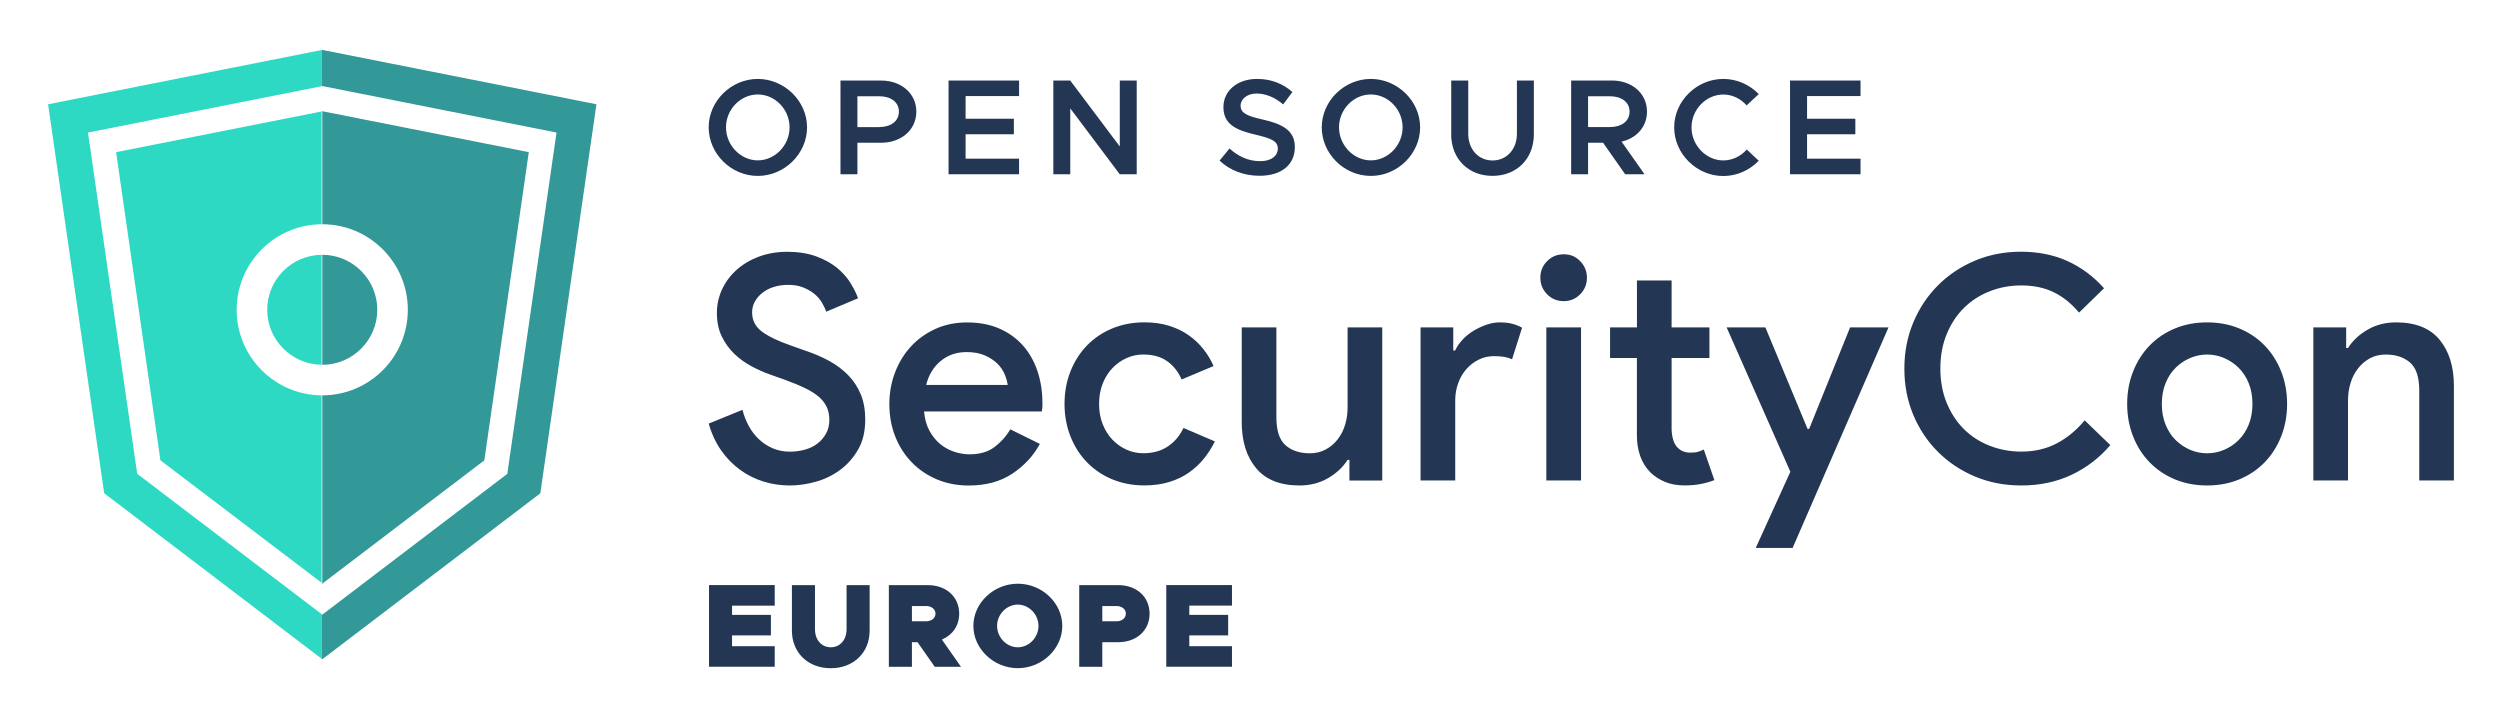 <svg xmlns="http://www.w3.org/2000/svg" role="img" viewBox="-3.71 10.29 504.92 144.42"><title>OpenSourceSecurityConEU-color.svg</title><defs><style>.cls-1{fill:#2ed9c3}.cls-2{fill:#339898}.cls-3{fill:#233755}</style></defs><path d="M61.26 27.7l-47.2 9.36L24 105.98l37.26 28.35v9.01l-43.93-33.43L6 31.35l55.26-10.96v7.31z" class="cls-1"/><path d="M50.26 72.86c0 6.08 4.92 11.04 10.99 11.1V61.75c-6.07.06-10.99 5.02-10.99 11.1z" class="cls-1"/><path d="M44.09 72.86c0-9.49 7.69-17.22 17.16-17.28V32.8l-41.51 8.22 8.95 62.24 32.56 24.73V90.14c-9.48-.06-17.16-7.79-17.16-17.28z" class="cls-1"/><g><path d="M61.38 20.37l-.12.03v7.3l.12-.03 47.31 9.39-9.94 68.93-37.37 28.44-.12-.09v9.01l.12.09 44.04-33.52 11.33-78.57-55.38-10.98z" class="cls-2"/><path d="M61.38 83.97c6.12 0 11.11-4.99 11.11-11.11S67.5 61.75 61.38 61.75v22.22z" class="cls-2"/><path d="M61.38 32.75l-.12.03v.02l.12-.02v22.8c9.53 0 17.28 7.75 17.28 17.28s-7.75 17.28-17.28 17.28v37.94l-.12-.09v.09l.12.09 32.73-24.91 8.98-62.24-41.71-8.27z" class="cls-2"/></g><g><path d="M139.42 36.01c0-5.32 4.55-9.78 9.92-9.78s9.95 4.46 9.95 9.78-4.55 9.81-9.95 9.81-9.92-4.49-9.92-9.81zm16.34 0c0-3.61-2.92-6.64-6.42-6.64s-6.42 3.03-6.42 6.64 2.95 6.67 6.42 6.67 6.42-3.03 6.42-6.67zm10.28-9.45h8.24c4.02 0 7.08 2.59 7.08 6.28s-3.06 6.28-7.08 6.28h-4.82v6.36h-3.42V26.55zm7.83 9.39c2.34 0 3.97-1.18 3.97-3.11s-1.63-3.11-3.97-3.11h-4.41v6.23h4.41zm17.44-6.25v4.57h9.75v3.14h-9.75v4.93h10.8v3.14h-14.24V26.55h14.24v3.14h-10.8zm17.72-3.14h3.42l10 13.31V26.56h3.42v18.93h-3.42l-10-13.31v13.31h-3.42V26.56zm33.57 16.17l2.01-2.45c1.74 1.57 3.75 2.56 6.23 2.56 2.31 0 3.53-1.16 3.53-2.51 0-1.57-1.35-2.09-4.38-2.81-3.91-.91-6.61-2.04-6.61-5.59 0-3.31 2.81-5.7 6.78-5.7 3 0 5.29 1.02 7.16 2.64l-1.87 2.51c-1.63-1.41-3.53-2.2-5.4-2.2s-3.2 1.13-3.2 2.45c0 1.54 1.38 2.09 4.38 2.78 3.94.88 6.58 2.15 6.58 5.59s-2.56 5.79-7.11 5.79c-3.22 0-6.01-1.1-8.1-3.06zm20.64-6.72c0-5.32 4.55-9.78 9.92-9.78s9.95 4.46 9.95 9.78-4.54 9.81-9.95 9.81-9.92-4.49-9.92-9.81zm16.33 0c0-3.61-2.92-6.64-6.42-6.64s-6.42 3.03-6.42 6.64 2.95 6.67 6.42 6.67 6.42-3.03 6.42-6.67zm9.82 1.4V26.56h3.44V37.3c0 3.14 2.04 5.4 4.9 5.4s4.93-2.26 4.93-5.4V26.56h3.42v10.85c0 4.93-3.44 8.4-8.35 8.4s-8.35-3.47-8.35-8.4zm34.41 1.49l4.63 6.58h-3.91l-4.46-6.36h-3.03v6.36h-3.42V26.55h8.24c4.02 0 7.08 2.59 7.08 6.28 0 3.06-2.09 5.37-5.12 6.06zm-6.77-2.95h4.41c2.34 0 3.97-1.18 3.97-3.11s-1.63-3.11-3.97-3.11h-4.41v6.23zm17.39.06c0-5.32 4.55-9.78 9.92-9.78 2.78 0 5.34 1.18 7.16 3.06l-2.45 2.29c-1.18-1.35-2.87-2.2-4.71-2.2-3.47 0-6.42 3.03-6.42 6.64s2.95 6.67 6.42 6.67c1.85 0 3.53-.85 4.74-2.2l2.42 2.26c-1.82 1.9-4.38 3.09-7.16 3.09-5.37 0-9.92-4.49-9.92-9.81zm26.84-6.31v4.57h9.75v3.14h-9.75v4.93h10.8v3.14h-14.24V26.55h14.24v3.14h-10.8z" class="cls-3"/><path d="M155.77 108.34c-1.81 0-3.57-.26-5.27-.79s-3.28-1.31-4.73-2.37c-1.45-1.05-2.72-2.35-3.82-3.91-1.09-1.56-1.94-3.36-2.52-5.43l6.82-2.78c.29 1.18.73 2.28 1.29 3.31.57 1.03 1.26 1.92 2.08 2.68.82.76 1.74 1.36 2.78 1.8 1.03.44 2.18.66 3.44.66 1.05 0 2.06-.14 3.03-.41.97-.27 1.81-.68 2.52-1.23.72-.55 1.29-1.22 1.74-2.02.44-.8.66-1.72.66-2.78 0-.92-.17-1.77-.5-2.52-.34-.76-.86-1.45-1.58-2.08-.72-.63-1.66-1.23-2.84-1.8-1.18-.57-2.59-1.15-4.23-1.74l-2.84-1.01c-1.22-.42-2.47-.98-3.75-1.67-1.28-.69-2.44-1.53-3.47-2.52-1.03-.99-1.87-2.16-2.52-3.5-.65-1.35-.98-2.92-.98-4.73 0-1.68.35-3.27 1.04-4.76.69-1.49 1.67-2.81 2.93-3.94s2.77-2.03 4.51-2.68c1.74-.65 3.67-.98 5.77-.98s4.11.31 5.77.91c1.66.61 3.06 1.38 4.2 2.3 1.14.93 2.05 1.95 2.74 3.06.69 1.12 1.21 2.16 1.55 3.12l-6.44 2.71c-.21-.63-.52-1.27-.91-1.92-.4-.65-.91-1.23-1.55-1.74-.63-.5-1.38-.92-2.24-1.26-.86-.34-1.86-.5-3-.5-1.01 0-1.96.14-2.84.41-.88.27-1.65.66-2.3 1.17-.65.51-1.17 1.09-1.55 1.77-.38.67-.57 1.41-.57 2.21 0 1.6.66 2.89 1.99 3.88 1.33.99 3.27 1.92 5.84 2.81l2.84 1.01c1.77.59 3.39 1.28 4.86 2.08 1.47.8 2.76 1.76 3.85 2.87 1.09 1.12 1.95 2.41 2.56 3.88.61 1.47.91 3.18.91 5.11 0 2.36-.47 4.37-1.42 6.03-.95 1.66-2.16 3.04-3.63 4.13-1.47 1.09-3.11 1.89-4.92 2.4s-3.58.76-5.3.76zm50.54-8.39c-1.3 2.4-3.16 4.4-5.55 6-2.4 1.6-5.34 2.4-8.83 2.4-2.31 0-4.45-.41-6.4-1.23s-3.65-1.97-5.08-3.44c-1.43-1.47-2.55-3.21-3.34-5.21-.8-2-1.2-4.2-1.2-6.59 0-2.23.38-4.34 1.14-6.34.76-2 1.82-3.74 3.19-5.24 1.37-1.49 3.02-2.68 4.95-3.57 1.93-.88 4.08-1.32 6.44-1.32s4.53.4 6.4 1.2c1.87.8 3.46 1.92 4.76 3.35 1.3 1.43 2.3 3.15 3 5.17.69 2.02 1.04 4.23 1.04 6.63v.57c-.04.21-.06.4-.06.57-.04.17-.06.34-.06.5h-23.79c.13 1.47.48 2.76 1.07 3.85.59 1.09 1.31 2 2.18 2.71.86.72 1.82 1.24 2.87 1.58 1.05.34 2.08.51 3.09.51 2.02 0 3.68-.48 4.99-1.45 1.3-.97 2.38-2.17 3.22-3.6l5.99 2.96zm-6.5-11.93c-.08-.63-.28-1.34-.6-2.11-.32-.78-.8-1.49-1.45-2.15-.65-.65-1.49-1.21-2.52-1.67-1.03-.46-2.28-.69-3.75-.69-2.02 0-3.75.6-5.21 1.8-1.45 1.2-2.43 2.81-2.93 4.83h16.47zm41.84 11.42c-.59 1.22-1.32 2.37-2.18 3.44-.86 1.07-1.87 2.02-3.03 2.84-1.16.82-2.49 1.46-4.01 1.92-1.51.46-3.18.69-4.99.69-2.36 0-4.52-.41-6.5-1.23-1.98-.82-3.68-1.97-5.11-3.44-1.43-1.47-2.55-3.22-3.34-5.24-.8-2.02-1.2-4.21-1.2-6.56s.4-4.54 1.2-6.56c.8-2.02 1.91-3.76 3.34-5.24 1.43-1.47 3.13-2.62 5.11-3.44 1.98-.82 4.14-1.23 6.5-1.23 1.81 0 3.46.23 4.95.69 1.49.46 2.82 1.1 3.98 1.92 1.16.82 2.16 1.77 3 2.84.84 1.07 1.51 2.2 2.02 3.38l-6.44 2.71c-.72-1.6-1.7-2.84-2.97-3.72-1.26-.88-2.86-1.32-4.8-1.32-1.18 0-2.3.24-3.38.73-1.07.48-2.02 1.16-2.84 2.02-.82.86-1.47 1.9-1.96 3.12-.48 1.22-.73 2.59-.73 4.1s.24 2.88.73 4.1c.48 1.22 1.14 2.26 1.96 3.12.82.86 1.77 1.54 2.84 2.02s2.2.73 3.38.73c1.93 0 3.59-.45 4.95-1.36 1.37-.9 2.43-2.16 3.19-3.75l6.31 2.71zm27.19 3.73h-.38c-.93 1.47-2.24 2.7-3.94 3.69-1.7.99-3.63 1.48-5.77 1.48-3.91 0-6.84-1.17-8.77-3.5-1.94-2.33-2.9-5.44-2.9-9.31V76.41h7v18.17c0 2.69.62 4.57 1.86 5.65 1.24 1.07 2.87 1.61 4.89 1.61 1.18 0 2.24-.25 3.19-.76.95-.5 1.76-1.19 2.43-2.05.67-.86 1.18-1.85 1.51-2.96.34-1.11.5-2.28.5-3.5V76.42h7v30.92h-6.63v-4.16zm14.33-26.76h6.63v4.67h.38c.38-.8.89-1.55 1.55-2.24.65-.69 1.39-1.28 2.21-1.77s1.68-.89 2.59-1.2c.9-.31 1.78-.47 2.62-.47 1.01 0 1.87.1 2.59.29.71.19 1.37.45 1.96.79l-2.02 6.37c-.46-.21-.98-.37-1.55-.47-.57-.1-1.25-.16-2.05-.16-1.14 0-2.18.23-3.12.7-.95.47-1.78 1.1-2.49 1.9-.72.8-1.27 1.75-1.67 2.85-.4 1.1-.6 2.26-.6 3.49v16.17h-7V76.41zm28.96-5.3c-1.35 0-2.47-.46-3.38-1.39-.91-.92-1.36-2.04-1.36-3.34s.45-2.42 1.36-3.34c.9-.92 2.03-1.39 3.38-1.39s2.41.46 3.31 1.39c.9.93 1.36 2.04 1.36 3.34s-.45 2.42-1.36 3.34c-.91.93-2.01 1.39-3.31 1.39zm-3.53 36.22V76.41h7.01v30.92h-7.01zm18.3-24.74h-5.43v-6.18h5.43v-9.47h7v9.47h7.64v6.18h-7.64v14.13c0 .78.08 1.49.25 2.14.17.65.42 1.19.76 1.62.71.82 1.62 1.23 2.71 1.23.67 0 1.2-.05 1.58-.16.38-.1.78-.26 1.2-.47l2.14 6.18c-.88.34-1.81.6-2.78.79-.97.19-2.06.28-3.28.28-1.47 0-2.78-.24-3.91-.71s-2.12-1.12-2.97-1.93c-1.81-1.85-2.71-4.36-2.71-7.53V82.58zm30.98 22.97l-12.87-29.15h7.83l8.52 20.51h.32l8.27-20.51h7.76l-19.37 44.55h-7.45l7-15.4zm64.62-5.36c-2.15 2.52-4.73 4.51-7.76 5.96-3.03 1.45-6.44 2.18-10.22 2.18-3.37 0-6.48-.6-9.34-1.8-2.86-1.2-5.35-2.86-7.48-4.98-2.13-2.12-3.79-4.62-4.99-7.48-1.2-2.86-1.8-5.97-1.8-9.34s.6-6.43 1.8-9.31c1.2-2.88 2.86-5.38 4.99-7.51 2.12-2.12 4.62-3.79 7.48-4.99 2.86-1.2 5.97-1.8 9.34-1.8s6.63.64 9.4 1.92c2.78 1.28 5.22 3.1 7.32 5.46l-5.05 4.92c-1.51-1.81-3.21-3.18-5.08-4.1-1.87-.92-4.07-1.39-6.59-1.39-2.23 0-4.34.39-6.34 1.17-2 .78-3.73 1.89-5.21 3.34-1.47 1.45-2.64 3.22-3.5 5.3-.86 2.08-1.29 4.41-1.29 6.97s.43 4.89 1.29 6.97c.86 2.08 2.03 3.85 3.5 5.3 1.47 1.45 3.21 2.57 5.21 3.34 2 .78 4.11 1.17 6.34 1.17 2.69 0 5.09-.56 7.19-1.67 2.1-1.11 3.97-2.66 5.62-4.64l5.17 4.99zm19.56-24.8c2.35 0 4.52.41 6.5 1.23 1.98.82 3.68 1.97 5.11 3.44 1.43 1.47 2.54 3.22 3.34 5.24.8 2.02 1.2 4.21 1.2 6.56s-.4 4.54-1.2 6.56c-.8 2.02-1.91 3.77-3.34 5.24-1.43 1.47-3.13 2.62-5.11 3.44-1.98.82-4.14 1.23-6.5 1.23s-4.52-.41-6.5-1.23c-1.98-.82-3.68-1.97-5.11-3.44-1.43-1.47-2.55-3.22-3.34-5.24-.8-2.02-1.2-4.21-1.2-6.56s.4-4.54 1.2-6.56c.8-2.02 1.91-3.76 3.34-5.24 1.43-1.47 3.13-2.62 5.11-3.44 1.98-.82 4.14-1.23 6.5-1.23zm0 26.44c1.18 0 2.31-.23 3.41-.69 1.09-.46 2.07-1.11 2.93-1.96s1.55-1.88 2.05-3.12.76-2.64.76-4.2-.25-2.96-.76-4.2c-.5-1.24-1.19-2.28-2.05-3.12s-1.84-1.49-2.93-1.96c-1.09-.46-2.23-.69-3.41-.69s-2.31.23-3.41.69c-1.09.46-2.07 1.11-2.93 1.96s-1.55 1.88-2.05 3.12c-.5 1.24-.76 2.64-.76 4.2s.25 2.96.76 4.2c.51 1.24 1.19 2.28 2.05 3.12s1.84 1.49 2.93 1.96c1.09.46 2.23.69 3.41.69zm28.08-21.27h.38c.92-1.47 2.24-2.7 3.94-3.69 1.7-.99 3.63-1.48 5.77-1.48 3.91 0 6.84 1.17 8.77 3.5 1.93 2.34 2.9 5.44 2.9 9.31v19.12h-7V89.16c0-2.69-.62-4.57-1.86-5.65-1.24-1.07-2.87-1.61-4.89-1.61-1.22 0-2.29.25-3.22.76-.93.51-1.73 1.19-2.4 2.05-.67.86-1.18 1.85-1.51 2.97-.34 1.12-.51 2.28-.51 3.5v16.15h-7V76.41h6.63v4.16z" class="cls-3"/></g><g><path d="M144.14 132.62v1.85h7.85v4.15h-7.85v2.18h8.62v4.15h-13.27v-16.49h13.27v4.15h-8.62zm12.09 5.02v-9.17h4.66v8.93c0 2.11 1.32 3.62 3.19 3.62s3.19-1.51 3.19-3.62v-8.93h4.66v9.17c0 4.46-3.24 7.61-7.85 7.61s-7.85-3.14-7.85-7.61zm28.85 7.32l-3.48-4.97h-1.13v4.97h-4.66v-16.49h7.9c3.7 0 6.31 2.38 6.31 5.76 0 2.45-1.37 4.34-3.5 5.23l3.86 5.5h-5.3zm-4.61-9.19h2.86c1.1 0 1.9-.65 1.9-1.54s-.79-1.54-1.9-1.54h-2.86v3.07zm12.41.93c0-4.63 4.1-8.52 8.98-8.52s8.98 3.89 8.98 8.52-4.1 8.54-8.98 8.54-8.98-3.91-8.98-8.54zm13.15 0c0-2.33-1.92-4.3-4.18-4.3s-4.18 1.97-4.18 4.3 1.92 4.32 4.18 4.32 4.18-1.97 4.18-4.32zm8.23-8.23h7.9c3.7 0 6.31 2.38 6.31 5.76s-2.62 5.76-6.31 5.76h-3.24v4.97h-4.66v-16.49zm7.52 7.3c1.1 0 1.9-.65 1.9-1.54s-.79-1.54-1.9-1.54h-2.86v3.07h2.86zm14.71-3.15v1.85h7.85v4.15h-7.85v2.18h8.62v4.15h-13.27v-16.49h13.27v4.15h-8.62z" class="cls-3"/></g></svg>